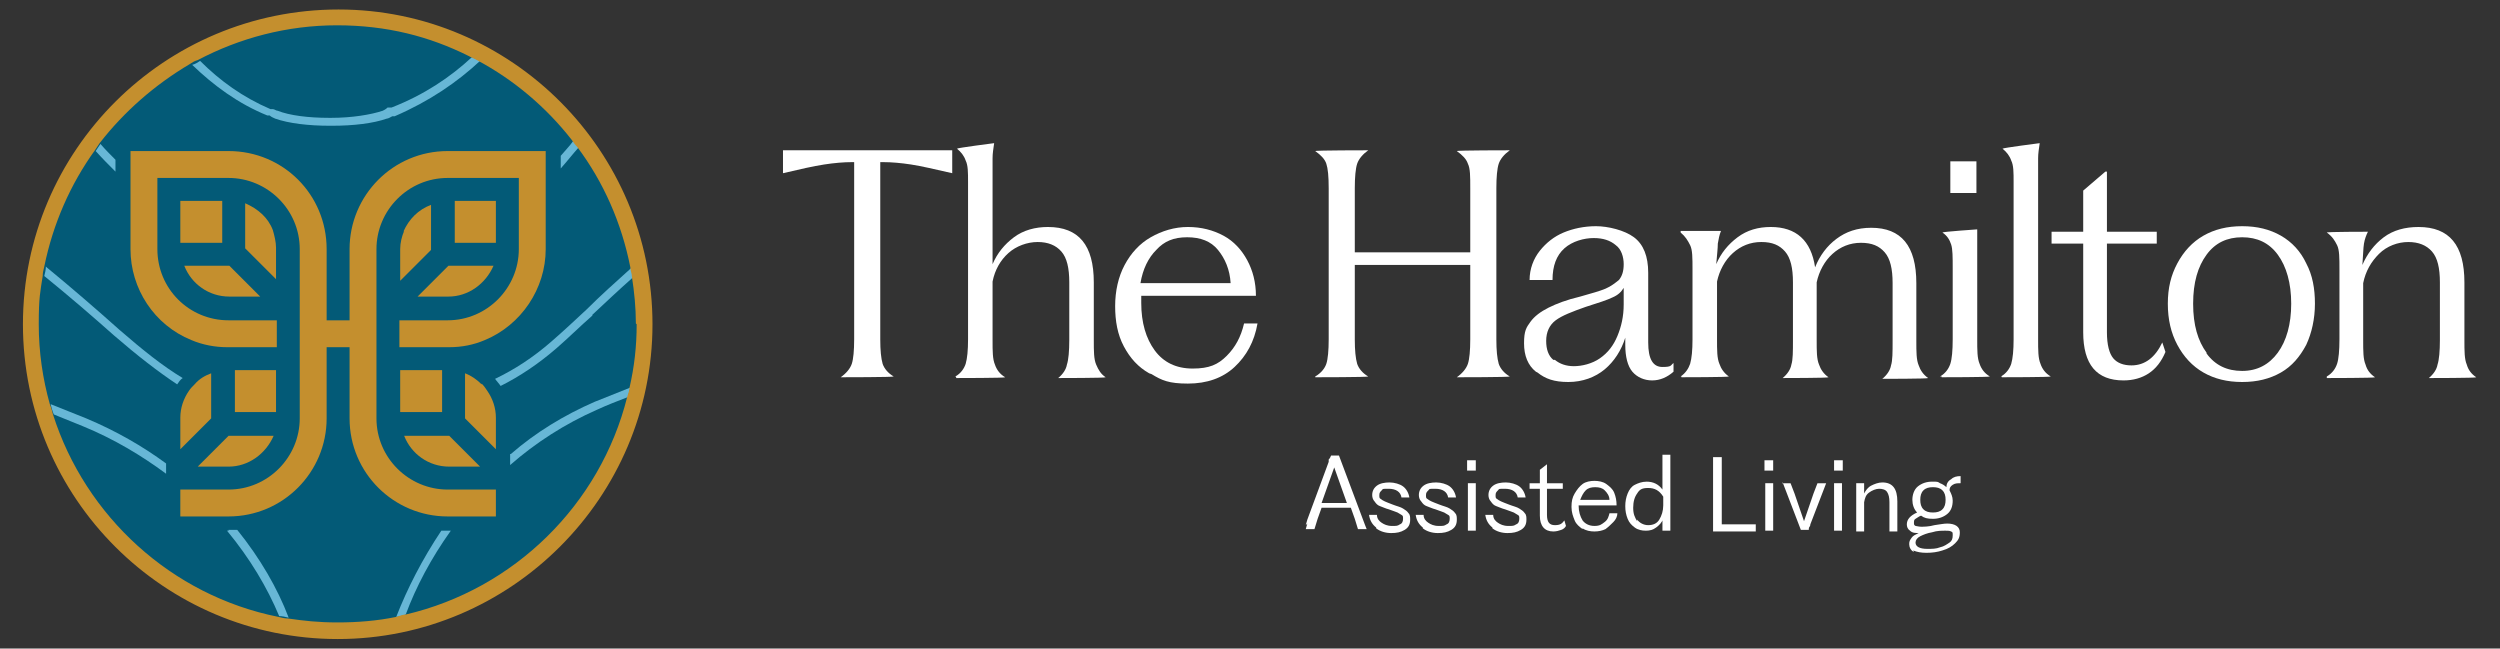 <?xml version="1.0" encoding="UTF-8"?>
<svg id="Layer_1" xmlns="http://www.w3.org/2000/svg" version="1.1" viewBox="0 0 316.1 82">
  <rect x="0" y="0" width="316.1" height="82" fill="#333333" stroke="none"/>
  <!-- Generator: Adobe Illustrator 29.8.1, SVG Export Plug-In . SVG Version: 2.1.1 Build 2)  -->
  <defs>
    <style>
      .st0 {
        fill: #c48f2e;
      }

      .st1 {
        fill: #035a77;
      }

      .st2 {
        fill: #fff;
      }

      .st3 {
        fill: #67b7d6;
      }
    </style>
  </defs>
  <circle class="st1" cx="42.6" cy="41.3" r="39.1"/>
  <g>
    <g>
      <g>
        <path class="st2" d="M98.8,19h21.6v2.9c-2.2-.5-3.9-.9-5.2-1.1-1.3-.2-2.5-.3-3.5-.3h-.4v22.4c0,1.4.1,2.4.3,3.1.2.6.7,1.2,1.4,1.6h0c0,.1-6.7.1-6.7.1h0c.7-.5,1.2-1.1,1.4-1.7.2-.6.3-1.7.3-3.1v-22.4h-.3c-1,0-2.2.1-3.5.3-1.3.2-3.1.6-5.2,1.1v-2.9h0Z"/>
        <path class="st2" d="M120.8,47.6c.7-.4,1.1-1,1.3-1.6.2-.7.3-1.7.3-3.1v-19.9c0-1.2,0-2.1-.3-2.7-.2-.6-.6-1.1-1.1-1.5h0c0-.1,4.7-.7,4.7-.7h0c-.1.7-.2,1.3-.2,1.9s0,1.6,0,3v10.4c.6-1.4,1.5-2.5,2.7-3.4,1.2-.9,2.7-1.3,4.3-1.3,3.9,0,5.8,2.3,5.8,7v7.3c0,1.4,0,2.4.3,3.1s.6,1.2,1.2,1.6h0c0,.1-6,.1-6,.1h0c.6-.5,1-1.1,1.1-1.7.2-.6.3-1.7.3-3.1v-7.3c0-1.8-.3-3.1-1-3.9-.7-.8-1.7-1.2-3-1.2s-2.7.5-3.7,1.4-1.7,2.1-2,3.6v7.4c0,1.4,0,2.4.3,3.1.2.6.6,1.2,1.3,1.6h0c0,.1-6.2.1-6.2.1h0c0-.1,0-.1,0-.1Z"/>
        <path class="st2" d="M145.3,47.2c-1.4-.8-2.4-1.9-3.2-3.4s-1.1-3.2-1.1-5.1.4-3.7,1.2-5.2,1.9-2.7,3.3-3.5c1.4-.8,3-1.3,4.7-1.3s3.2.4,4.5,1.1,2.3,1.8,3,3.1c.7,1.3,1.1,2.8,1.1,4.5h-14.5c0,.2,0,.5,0,.9,0,2.5.6,4.5,1.7,6s2.7,2.3,4.8,2.3,3.2-.5,4.3-1.6,1.8-2.4,2.2-4.1h1.7c-.4,2.3-1.4,4.1-2.9,5.5-1.5,1.4-3.5,2.1-5.9,2.1s-3.3-.4-4.6-1.2h0ZM155.6,35.8c-.1-1.7-.7-3.1-1.6-4.2-.9-1.1-2.2-1.6-3.9-1.6s-2.9.5-3.9,1.6c-1,1-1.7,2.4-2,4.2h11.3Z"/>
        <path class="st2" d="M166.3,47.6c.7-.4,1.2-1,1.4-1.6.2-.6.3-1.7.3-3.1v-19.1c0-1.5-.1-2.5-.3-3.1-.2-.6-.7-1.1-1.4-1.6h0c0-.1,6.7-.1,6.7-.1h0c-.7.5-1.2,1.1-1.4,1.7s-.3,1.7-.3,3.1v8.1h14.6v-8.1c0-1.5,0-2.5-.3-3.1-.2-.6-.7-1.1-1.4-1.6h0c0-.1,6.7-.1,6.7-.1h0c-.7.5-1.2,1.1-1.4,1.7-.2.6-.3,1.7-.3,3.1v19.1c0,1.4.1,2.4.3,3.1.2.6.7,1.2,1.4,1.6h0c0,.1-6.7.1-6.7.1h0c.7-.5,1.2-1.1,1.4-1.7.2-.6.3-1.7.3-3.1v-9.4h-14.6v9.4c0,1.4.1,2.4.3,3.1.2.6.7,1.2,1.4,1.6h0c0,.1-6.7.1-6.7.1h0c0-.1,0-.1,0-.1Z"/>
        <path class="st2" d="M194.2,47c-1-.8-1.5-2-1.5-3.6s.3-2,.8-2.7,1.3-1.3,2.3-1.8,2.3-1,4-1.4c1.4-.4,2.5-.7,3.2-1,.7-.3,1.2-.7,1.7-1.1.4-.5.6-1.1.6-2s-.3-1.9-1-2.4c-.7-.6-1.6-.9-2.8-.9s-2.7.4-3.7,1.3c-1,.9-1.5,2.2-1.5,4h-2.9c0-1.4.5-2.7,1.3-3.7s1.8-1.8,3-2.3,2.6-.8,4.1-.8,3.6.5,4.8,1.4c1.2.9,1.8,2.4,1.8,4.5v8.8c0,2.1.6,3.1,1.8,3.1s1-.2,1.4-.5v1.1c-.8.7-1.7,1.1-2.7,1.1s-1.9-.4-2.5-1.1-.9-1.9-.9-3.4v-.9c-.5,1.6-1.4,3-2.6,4s-2.8,1.6-4.6,1.6-2.9-.4-3.9-1.2h0ZM196.6,45.5c.6.5,1.4.8,2.4.8s2.3-.3,3.3-1c1-.7,1.7-1.6,2.2-2.8s.8-2.5.8-4v-2.1c-.3.5-.7.9-1.4,1.2-.6.3-1.8.7-3.4,1.2-1.7.6-3,1.1-3.8,1.7s-1.2,1.5-1.2,2.6.3,1.9.9,2.4h0Z"/>
        <path class="st2" d="M212.5,47.6c.6-.4,1-1,1.2-1.6.2-.7.3-1.7.3-3.1v-8.8c0-1.5,0-2.5-.3-3.1s-.6-1.1-1.2-1.6v-.2h5.1c-.2.5-.3,1-.4,1.6,0,.6-.1,1.4-.2,2.6.6-1.4,1.5-2.5,2.7-3.4,1.2-.9,2.6-1.3,4.2-1.3,3.2,0,5.1,1.7,5.6,5.1.6-1.5,1.5-2.7,2.7-3.6s2.6-1.4,4.4-1.4c3.8,0,5.7,2.3,5.7,7v7.3c0,1.4,0,2.4.3,3.1.2.6.6,1.2,1.2,1.6h0c0,.1-5.8.1-5.8.1h0c.6-.5,1-1.1,1.1-1.7.2-.6.2-1.7.2-3.1v-7.3c0-1.8-.3-3.1-1-3.9s-1.6-1.2-3-1.2-2.6.5-3.6,1.4-1.7,2.2-2,3.6v7.3c0,1.4,0,2.4.3,3.1.2.6.6,1.2,1.2,1.6h0c0,.1-5.8.1-5.8.1h0c.6-.5,1-1.1,1.1-1.7.2-.6.2-1.7.2-3.1v-7.3c0-1.8-.3-3.1-1-3.9s-1.6-1.2-3-1.2-2.6.5-3.6,1.4c-1,.9-1.7,2.2-2,3.6v7.3c0,1.4,0,2.4.3,3.1.2.6.6,1.2,1.2,1.6h0c0,.1-6,.1-6,.1h0c0-.1,0-.1,0-.1Z"/>
        <path class="st2" d="M245.3,47.6c.7-.4,1.1-1,1.3-1.6.2-.6.3-1.7.3-3.1v-8.9c0-1.5,0-2.5-.2-3.1s-.5-1.1-1.1-1.5h0c0-.1,4.4-.4,4.4-.4v13.9c0,1.4,0,2.4.3,3.1.2.6.6,1.2,1.3,1.6h0c0,.1-6.1.1-6.1.1h0q0-.1,0-.1ZM246.6,20.4h3.3v4h-3.3v-4Z"/>
        <path class="st2" d="M253,47.6c.7-.4,1.1-1,1.3-1.6.2-.7.3-1.7.3-3.1v-19.9c0-1.2,0-2.1-.3-2.7-.2-.6-.6-1.1-1.1-1.5h0c0-.1,4.7-.7,4.7-.7h0c-.1.7-.2,1.3-.2,1.9s0,1.6,0,3v19.9c0,1.4,0,2.4.3,3.1.2.6.6,1.2,1.3,1.6h0c0,.1-6.2.1-6.2.1h0c0-.1,0-.1,0-.1Z"/>
        <path class="st2" d="M263.4,42v-11.2h-4v-1.5h4v-5.2l2.8-2.4h.2v7.6h6.3v1.5h-6.3v11.2c0,1.6.3,2.7.8,3.3.5.6,1.3.9,2.3.9,1.7,0,3-1,3.9-2.9l.4,1.2c-.5,1.2-1.2,2.1-2.1,2.7s-2,.9-3.2.9c-3.4,0-5.1-2-5.1-6.1Z"/>
        <path class="st2" d="M278.6,47.1c-1.4-.8-2.5-2-3.3-3.5s-1.2-3.2-1.2-5.2.4-3.6,1.2-5.1c.8-1.5,1.9-2.7,3.3-3.5s3-1.2,4.9-1.2,3.5.4,4.9,1.2,2.5,2,3.2,3.5c.8,1.5,1.1,3.2,1.1,5.1s-.4,3.7-1.1,5.2c-.8,1.5-1.8,2.7-3.2,3.5-1.4.8-3,1.2-4.9,1.2s-3.5-.4-4.9-1.2ZM279,44.7c1.1,1.5,2.6,2.2,4.5,2.2s3.4-.8,4.5-2.3c1.1-1.5,1.7-3.6,1.7-6.2s-.6-4.7-1.7-6.2-2.6-2.2-4.5-2.2-3.4.7-4.5,2.2c-1.1,1.5-1.7,3.5-1.7,6.2s.6,4.7,1.7,6.2Z"/>
        <path class="st2" d="M294.2,47.6c.7-.4,1.1-1,1.3-1.6.2-.6.3-1.7.3-3.1v-8.8c0-1.5,0-2.5-.3-3.1s-.6-1.1-1.3-1.6h0c0-.1,5.2-.1,5.2-.1-.2.4-.4.9-.5,1.5s-.1,1.5-.2,2.7c.6-1.4,1.5-2.6,2.7-3.5s2.7-1.3,4.4-1.3c3.9,0,5.8,2.3,5.8,7v7.3c0,1.4,0,2.4.3,3.1.2.7.6,1.2,1.2,1.6h0c0,.1-6,.1-6,.1h0c.6-.5,1-1.1,1.1-1.7.2-.6.3-1.7.3-3.1v-7.3c0-1.8-.3-3.1-1-3.9-.7-.8-1.7-1.2-3-1.2s-2.7.5-3.7,1.5-1.7,2.2-2,3.7v7.2c0,1.4,0,2.4.3,3.1.2.7.6,1.2,1.2,1.6h0c0,.1-6.1.1-6.1.1h0c0-.1,0-.1,0-.1Z"/>
      </g>
      <g>
        <path class="st2" d="M165.1,66.4l.2-.7,2.7-7.3v-.3c.2-.2.2-.3.3-.5h1l3,8c.2.6.4,1,.5,1.3h-1.1l-.4-1.3-.5-1.4h-3.7l-.5,1.4-.4,1.3h-1.1l.2-.7h0ZM170.3,63.6l-1.6-4.5-1.6,4.5h3.2Z"/>
        <path class="st2" d="M174,66.7c-.5-.4-.8-.9-.9-1.6h1c0,.5.3.8.6,1,.3.2.7.4,1.3.4s.7,0,1-.2c.3-.1.4-.4.4-.7s0-.4-.2-.5-.3-.2-.5-.3-.6-.2-1.1-.4c-.4-.1-.8-.3-1.1-.4s-.5-.3-.7-.6c-.2-.2-.3-.5-.3-.8,0-.5.2-.9.6-1.2.4-.3,1-.4,1.6-.4s1.3.2,1.7.5c.4.3.7.8.8,1.4h-1c-.1-.7-.7-1.1-1.6-1.1s-.7,0-.9.2-.3.3-.3.6,0,.4.2.5c.1.1.3.2.5.3s.5.2,1,.4c.5.2,1,.3,1.3.5.3.2.5.3.7.6.2.2.2.5.2.8,0,.6-.2,1-.7,1.3s-1,.4-1.7.4-1.4-.2-1.9-.6h0Z"/>
        <path class="st2" d="M179.9,66.7c-.5-.4-.8-.9-.9-1.6h1c0,.5.3.8.6,1,.3.2.7.4,1.3.4s.7,0,1-.2c.3-.1.4-.4.4-.7s0-.4-.2-.5-.3-.2-.5-.3-.6-.2-1.1-.4c-.4-.1-.8-.3-1.1-.4s-.5-.3-.7-.6c-.2-.2-.3-.5-.3-.8,0-.5.2-.9.6-1.2.4-.3,1-.4,1.6-.4s1.3.2,1.7.5c.4.3.7.8.8,1.4h-1c-.1-.7-.7-1.1-1.6-1.1s-.7,0-.9.2-.3.3-.3.6,0,.4.2.5c.1.1.3.2.5.3s.5.2,1,.4c.5.2,1,.3,1.3.5.3.2.5.3.7.6.2.2.2.5.2.8,0,.6-.2,1-.7,1.3s-1,.4-1.7.4-1.4-.2-1.9-.6h0Z"/>
        <path class="st2" d="M185.5,58.2h1.1v1.3h-1.1v-1.3ZM185.6,65.5v-4.4h1v6h-1s0-1.6,0-1.6Z"/>
        <path class="st2" d="M188.7,66.7c-.5-.4-.8-.9-.9-1.6h1c0,.5.3.8.6,1,.3.2.7.4,1.3.4s.7,0,1-.2c.3-.1.4-.4.4-.7s0-.4-.2-.5-.3-.2-.5-.3-.6-.2-1.1-.4c-.4-.1-.8-.3-1.1-.4s-.5-.3-.7-.6c-.2-.2-.3-.5-.3-.8,0-.5.2-.9.6-1.2.4-.3,1-.4,1.6-.4s1.3.2,1.7.5c.4.3.7.8.8,1.4h-1c-.1-.7-.7-1.1-1.6-1.1s-.7,0-.9.2-.3.3-.3.6,0,.4.2.5c.1.1.3.2.5.3s.5.2,1,.4c.5.2,1,.3,1.3.5.3.2.5.3.7.6.2.2.2.5.2.8,0,.6-.2,1-.7,1.3s-1,.4-1.7.4-1.4-.2-1.9-.6h0Z"/>
        <path class="st2" d="M194.7,65.1v-3.3h-1.3v-.7h1.3v-1.7l.9-.7h0v2.4h2v.7h-2v3.3c0,.9.3,1.3,1,1.3s.9-.2,1.2-.6l.2.7c-.1.2-.3.4-.6.5s-.6.2-1,.2c-1.1,0-1.7-.7-1.7-2h0Z"/>
        <path class="st2" d="M200.1,66.9c-.4-.3-.8-.6-1-1.1-.2-.5-.4-1-.4-1.7s.1-1.2.4-1.7.6-.9,1-1.2c.4-.3,1-.4,1.5-.4s1.1.1,1.5.4c.4.3.8.6,1,1.1s.3,1,.3,1.6h-4.8c0,.8.2,1.4.5,1.9.3.4.8.7,1.5.7s.9-.2,1.3-.5.5-.7.6-1.1h1c0,.4-.2.8-.5,1.1s-.6.6-1,.9c-.4.2-.9.3-1.4.3s-1.1-.1-1.5-.4h0ZM203.5,63.2c0-.5-.3-.9-.6-1.2s-.7-.4-1.2-.4-.9.1-1.2.4c-.3.3-.5.7-.7,1.2h3.7Z"/>
        <path class="st2" d="M210.3,65.6c-.2.5-.5.8-.9,1.1-.4.3-.8.4-1.3.4s-1-.1-1.4-.4-.7-.6-.9-1.1c-.2-.5-.3-1-.3-1.6s.1-1.1.3-1.6.5-.9.9-1.1.9-.4,1.5-.4c.8,0,1.5.3,2,1v-4.4h1v9.6h-1v-1.4h0ZM207,65.7c.3.4.8.7,1.4.7s1.1-.2,1.4-.7c.3-.5.5-1.1.5-1.8v-1.1c-.5-.8-1.1-1.1-1.9-1.1s-1.1.2-1.4.7c-.3.4-.5,1-.5,1.8s.2,1.2.5,1.7h0Z"/>
        <path class="st2" d="M216.6,65.5v-7.7h1.1v8.5h1.6c1.1,0,2,0,2.7,0v.9h-5.4v-1.6h0Z"/>
        <path class="st2" d="M223.1,58.2h1.1v1.3h-1.1v-1.3ZM223.2,65.5v-4.4h1v6h-1s0-1.6,0-1.6Z"/>
        <path class="st2" d="M225.3,61.1h1.1l.5,1.3,1.2,3.5,1.2-3.5.5-1.3h1.1l-.5,1.3-1.5,3.9c0,0,0,.2-.1.3s-.1.3-.1.4h-1l-1.8-4.7-.5-1.3h0Z"/>
        <path class="st2" d="M231.9,58.2h1.1v1.3h-1.1v-1.3ZM231.9,65.5v-4.4h1v6h-1s0-1.6,0-1.6Z"/>
        <path class="st2" d="M234.7,65.5v-4.4h1v1.3c.2-.4.5-.8.9-1s.9-.4,1.4-.4c1.3,0,1.9.8,1.9,2.4v3.8h-1v-3.7c0-.6-.1-1-.3-1.3s-.6-.4-1-.4-.9.2-1.3.5-.5.7-.6,1.2v3.7h-1v-1.6h0Z"/>
        <path class="st2" d="M242,69.8c-.4-.2-.6-.6-.6-1s.1-.5.3-.8.5-.4.9-.6c-.4,0-.8,0-1.1-.3-.3-.2-.4-.5-.4-.8,0-.6.4-1.1,1.3-1.5-.4-.4-.6-1-.6-1.6s.2-1.3.7-1.7,1.1-.6,1.8-.6.7,0,1,.2c.3.1.6.3.8.5,0-.4.2-.8.6-1,.3-.3.7-.4,1.2-.4v.9c-.4,0-.7,0-1,.2s-.4.4-.4.7c.2.4.4.8.4,1.3,0,.7-.2,1.3-.7,1.7-.5.4-1.1.6-1.8.6s-1.1-.1-1.5-.4c-.3.1-.5.3-.7.4-.2.1-.2.3-.2.5s0,.3.2.4c.1,0,.4.1.7.1s1,0,1.7-.2c.7-.1,1.2-.2,1.6-.2,1,0,1.6.4,1.6,1.1s-.2,1-.6,1.4-.9.7-1.6.9c-.6.2-1.3.3-2,.3s-1.2-.1-1.7-.3h0ZM243.7,69.4c.6,0,1.1,0,1.6-.2.5-.1.9-.4,1.2-.6s.4-.5.4-.9,0-.4-.2-.5-.4-.1-.7-.1c-.5,0-1.1,0-1.7.2-.6.1-1.1.3-1.5.5-.4.2-.6.5-.6.8,0,.5.5.8,1.5.8h0ZM243.2,64.4c.3.3.7.4,1.2.4s.9-.1,1.2-.4.4-.7.4-1.2-.1-.9-.4-1.2c-.3-.3-.7-.4-1.2-.4s-.9.1-1.2.4-.4.7-.4,1.2.1.9.4,1.2h0Z"/>
      </g>
    </g>
    <g>
      <g>
        <path class="st3" d="M5.8,33.7c0,.4-.1.8-.2,1.2,3.2,2.6,6.1,5.1,8.8,7.5,3,2.6,5.6,4.6,8,6.2.2-.3.4-.6.7-.8-2.5-1.5-5-3.5-8-6.1-2.8-2.5-5.8-5.1-9.2-7.9h0Z"/>
        <path class="st3" d="M14.6,20.2c-.6-.6-1.3-1.3-1.9-2-.2.3-.4.6-.6.9.8.9,1.7,1.8,2.5,2.6v-1.5h0Z"/>
        <path class="st3" d="M74.9,39.8c1.6-1.5,3.3-3.1,5.1-4.7,0-.4-.1-.8-.2-1.2-2,1.8-3.9,3.5-5.6,5.2-1.5,1.4-3,2.8-4.5,4.1-2.3,2-4.6,3.5-7.1,4.7.2.3.5.6.7.9,2.4-1.2,4.8-2.8,7.1-4.8,1.5-1.3,2.9-2.7,4.5-4.1h0Z"/>
        <path class="st3" d="M72.5,17.8c-.5.7-1.1,1.3-1.6,1.9v1.6c.8-.9,1.5-1.8,2.3-2.7-.2-.3-.4-.6-.7-.9Z"/>
        <path class="st3" d="M64.5,57.4v1.4c3.2-2.8,6.9-5.2,11-7,1.3-.6,2.6-1.1,3.9-1.6.1-.4.2-.8.3-1.2-1.5.6-3,1.2-4.5,1.8-3.9,1.7-7.5,3.9-10.6,6.6h0Z"/>
        <path class="st3" d="M55.8,67.1c-2.4,3.6-4.3,7.3-5.7,10.9.4,0,.8-.2,1.2-.3,1.3-3.5,3.2-7.1,5.7-10.6h-.4c-.3,0-.6,0-.8,0h0Z"/>
        <path class="st3" d="M28.9,67.1h-.2c2.9,3.5,5.1,7.2,6.6,10.8.4,0,.8.1,1.2.2-1.4-3.7-3.6-7.5-6.5-11.1-.4,0-.7,0-1.1,0h0Z"/>
        <path class="st3" d="M6.4,51.1c.1.4.2.8.4,1.3,1.2.5,2.5,1,3.7,1.5,3.9,1.6,7.4,3.7,10.5,6v-1.3c-3-2.2-6.3-4.1-10.1-5.7-1.5-.6-3-1.2-4.5-1.8h0Z"/>
        <path class="st3" d="M49.3,13.6h-.3c-.2.2-.4.3-.6.4-1.5.5-3.9.9-6.5.9h-.3c-2.6,0-5-.3-6.5-.9-.2,0-.4-.2-.6-.2h-.3c-3.5-1.5-6.4-3.6-8.9-6.1-.3.2-.6.4-1,.5,2.7,2.6,5.8,4.9,9.5,6.4h.3c.2.2.5.3.7.4,1.7.6,4.2.9,6.9.9h.3c2.7,0,5.2-.3,6.9-.9.2,0,.5-.2.7-.3h.3c4.4-1.9,7.9-4.3,10.8-7-.3-.2-.7-.3-1-.5-2.8,2.6-6.1,4.8-10.2,6.4h0Z"/>
      </g>
      <g>
        <path class="st0" d="M52.7,37.5h4c2.5,0,4.7-1.6,5.7-3.9h-5.7l-3.9,3.9h0Z"/>
        <polygon class="st0" points="62.7 28.5 62.7 27.2 62.7 25.4 57.5 25.4 57.5 29.8 57.5 30.7 58.1 30.7 62.7 30.7 62.7 28.5"/>
        <path class="st0" d="M56.7,59h4l-3.9-3.9h-5.7c.9,2.3,3.1,3.9,5.7,3.9Z"/>
        <polygon class="st0" points="55.9 51.3 55.9 50.2 55.9 46.8 50.6 46.8 50.6 51.2 50.6 52.1 51.6 52.1 55.9 52.1 55.9 51.3"/>
        <path class="st0" d="M51.1,29.2c-.3.7-.5,1.5-.5,2.3h0v4l3.6-3.6.3-.3v-5.7c-1.6.6-2.8,1.8-3.5,3.4h0Z"/>
        <path class="st0" d="M44.2,31.5v9h-2.9v-9c0-6.9-5.5-12.4-12.4-12.4h-12.4v12.4c0,5,3,9.6,7.7,11.5,1.4.6,3,.9,4.5.9h6.3v-3.4h-6.1c-5,0-9-4-9-9v-9h9c4.9,0,9,4,9,9v21.4c0,4.9-4,9-9,9h-6.1v3.4h6.1c6.9,0,12.4-5.6,12.4-12.4v-1.2c0-2.6,0-5.2,0-7.8h2.9c0,2.6,0,5.1,0,7.7v1.3c0,6.9,5.6,12.4,12.4,12.4h6.1v-3.4h-6.1c-4.9,0-9-4-9-9v-21.4c0-4.9,4-9,9-9h9v9c0,4.9-4,9-9,9h-6.1v3.4h6.3c1.6,0,3.1-.3,4.5-.9,4.6-1.9,7.7-6.5,7.7-11.5v-12.4h-12.4c-6.9,0-12.4,5.6-12.4,12.4h0Z"/>
        <path class="st0" d="M24.6,48.6c-.3.3-.5.5-.7.8-.7,1-1.1,2.2-1.1,3.4v4l3.9-3.9v-5.7c-.8.3-1.5.7-2.1,1.4,0,0,0,0,0,0h0Z"/>
        <path class="st0" d="M28.9,37.5h4l-3.9-3.9h-5.7c.9,2.3,3.1,3.9,5.7,3.9Z"/>
        <path class="st0" d="M34.9,32.4v-1s0,0,0-.1c0-.7-.2-1.5-.4-2.2-.6-1.6-1.9-2.7-3.5-3.4v5.7l3.9,3.9s0-3,0-3Z"/>
        <path class="st0" d="M24.9,59h4c2.5,0,4.7-1.6,5.7-3.9h-5.7s-3.9,3.9-3.9,3.9Z"/>
        <path class="st0" d="M60.9,48.6h0c-.6-.6-1.3-1.1-2.1-1.4v5.7l3.9,3.9v-4c0-1.2-.4-2.4-1.1-3.4-.2-.3-.4-.6-.7-.9h0Z"/>
        <polygon class="st0" points="34.9 51.5 34.9 46.8 29.7 46.8 29.7 50.6 29.7 51.7 29.7 52.1 31.3 52.1 34.9 52.1 34.9 51.5"/>
        <polygon class="st0" points="28.1 29.4 28.1 25.4 22.8 25.4 22.8 26.8 22.8 28.1 22.8 30.7 28.1 30.7 28.1 30.6 28.1 29.4"/>
        <path class="st0" d="M42.8,1.2C20.8,1.2,2.9,19,2.9,41s17.9,39.8,39.8,39.8,39.8-17.9,39.8-39.8S64.7,1.2,42.8,1.2ZM80.5,41c0,2.8-.3,5.4-.9,8,0,.4-.2.8-.3,1.2-3.4,13.6-14.3,24.3-28,27.5-.4,0-.8.2-1.2.3-2.4.5-4.9.7-7.4.7s-4.2-.2-6.3-.5c-.4,0-.8-.1-1.2-.2-13.5-2.7-24.4-12.7-28.5-25.6-.1-.4-.2-.8-.4-1.3-.9-3.2-1.4-6.6-1.4-10.1s.2-4.1.5-6.1c0-.4.1-.8.2-1.2,1.1-5.4,3.3-10.4,6.4-14.7.2-.3.4-.6.6-.9,3.1-4,7-7.4,11.4-10,.3-.2.6-.4,1-.5,5.3-2.8,11.3-4.4,17.6-4.4s11.7,1.4,16.7,3.9c.3.2.7.3,1,.5,4.7,2.5,8.8,6,12,10.1.2.3.4.6.7.9,3.3,4.4,5.6,9.6,6.7,15.2,0,.4.2.8.2,1.2.3,1.9.5,3.9.5,5.9h0Z"/>
      </g>
    </g>
  </g>
</svg>